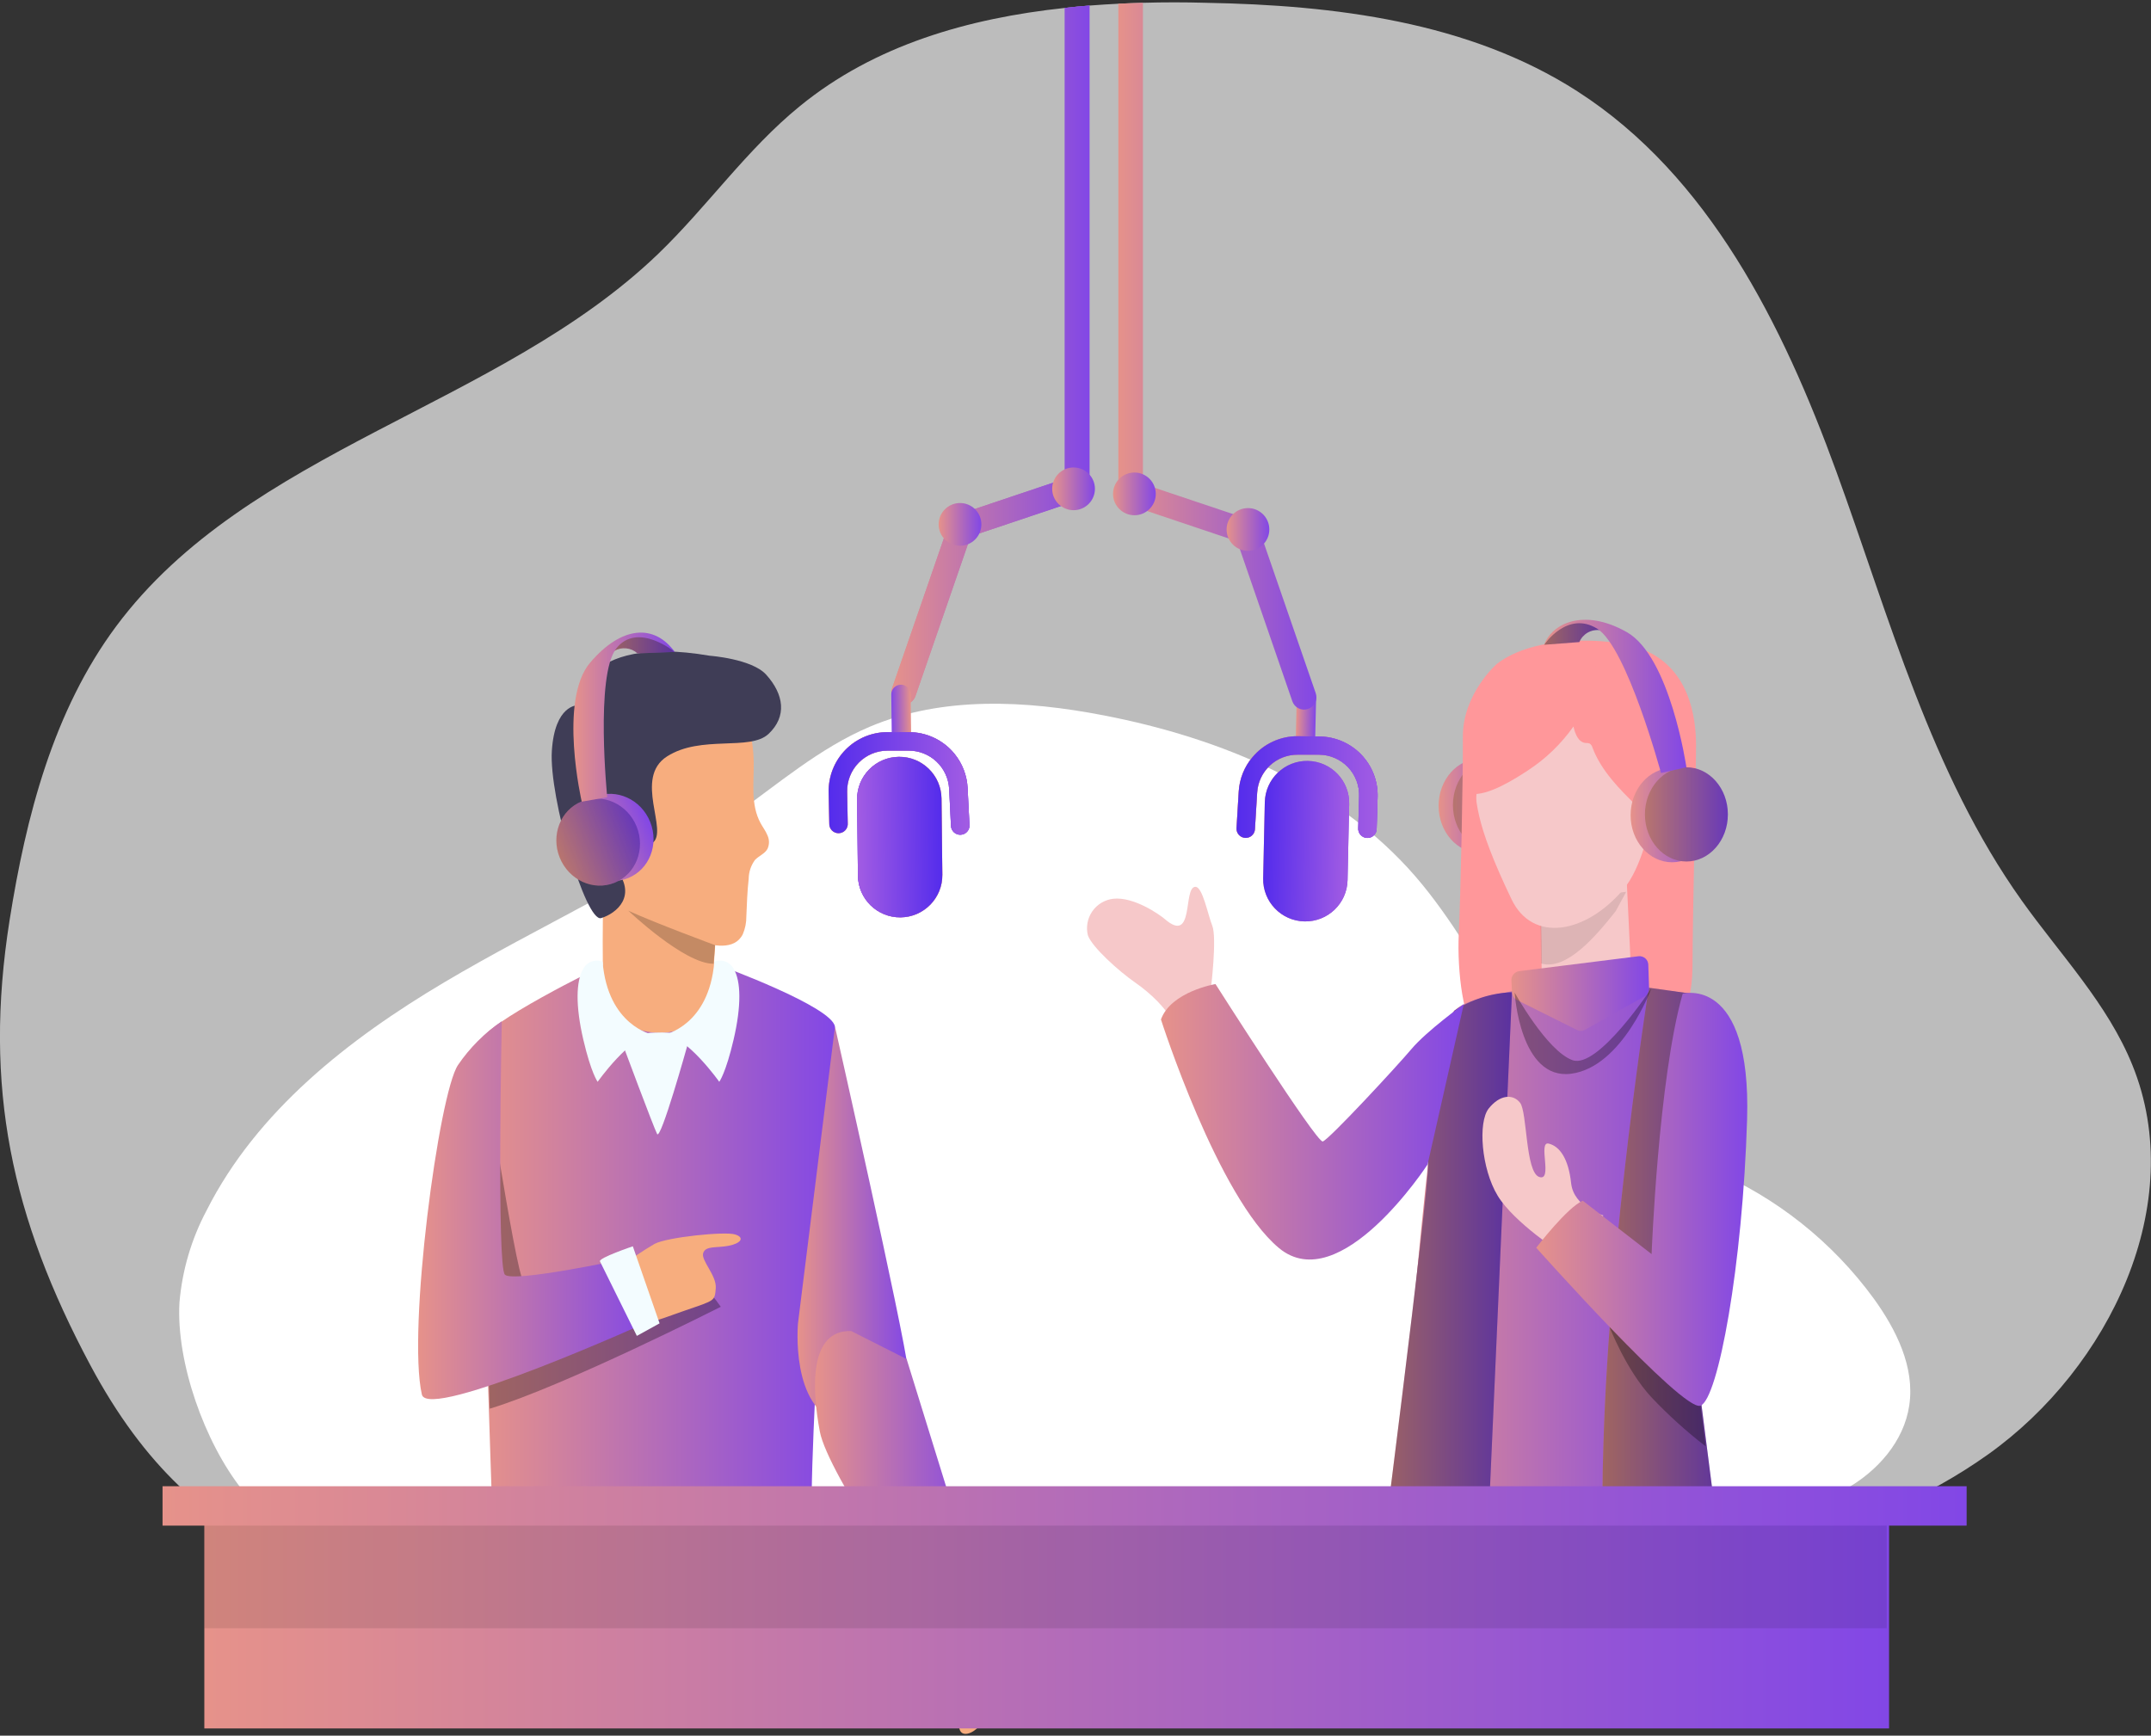 <?xml version="1.0" encoding="UTF-8"?> <svg xmlns="http://www.w3.org/2000/svg" width="824" height="665" viewBox="0 0 824 665" fill="none"><rect x="0" y="0" width="824" height="665" fill="#333333" stroke="none"/> <path opacity="0.8" d="M761.634 557.21C715.094 590.425 656.265 600.468 599.461 607.234C472.262 622.302 343.922 625.317 216.154 616.235C132.598 610.234 75.853 600.228 34.595 523.034C4.422 466.511 -6.443 416.69 3.662 352.642C9.964 312.784 20.429 272.306 44.519 239.932C95.002 172.082 191.103 155.856 252.05 97.35C270.938 79.182 286.065 57.212 306.414 40.665C334.986 17.315 370.884 6.99 407.979 3.029C411.112 2.668 414.253 2.368 417.401 2.128C421.063 1.848 424.725 1.608 428.409 1.428C431.55 1.268 434.69 1.168 437.831 1.068C445.835 0.841 453.838 0.841 461.842 1.068C511.282 1.968 562.647 8.271 604.224 34.963C654.606 67.337 682.999 124.442 703.466 180.686C723.937 236.931 739.744 296.257 774.478 345.038C789.225 365.747 807.371 384.554 816.879 408.106C838.388 461.131 808.191 524.017 761.634 557.21Z" fill="#F2F2F2" fill-opacity="0.9"></path> <path d="M68.751 499.005C69.804 486.641 73.358 474.621 79.196 463.669C98.424 425.654 133.539 398.122 170.175 376.373C206.811 354.623 246.209 337.275 280.884 312.604C297.891 300.499 313.958 286.593 333.166 278.449C361.179 266.604 393.074 268.325 422.904 274.107C467.707 282.771 512.366 301.299 542.218 335.794C570.131 368.069 584.837 413.568 622.154 434.256C632.818 440.261 644.664 443.583 655.867 448.264C680.562 458.821 701.956 475.837 717.793 497.523C726.458 509.529 733.56 523.836 731.402 538.424C729.399 552.31 719.016 563.935 706.73 570.697C689.201 580.341 668.394 581.383 648.403 581.823C487.154 585.403 325.623 564.633 164.813 576.978C144.584 578.519 107.768 589.486 92.782 570.797C78.435 552.768 67.41 521.896 68.751 499.005Z" fill="white"></path> <path d="M566.983 326.79C575.759 326.79 582.872 318.71 582.872 308.743C582.872 298.775 575.759 290.695 566.983 290.695C558.207 290.695 551.098 298.775 551.098 308.743C551.098 318.71 558.207 326.79 566.983 326.79Z" fill="url(#paint0_linear_34_3)"></path> <path d="M572.469 326.49C581.245 326.49 588.358 318.41 588.358 308.442C588.358 298.475 581.245 290.395 572.469 290.395C563.697 290.395 556.584 298.475 556.584 308.442C556.584 318.41 563.697 326.49 572.469 326.49Z" fill="url(#paint1_linear_34_3)"></path> <path opacity="0.2" d="M572.469 326.49C581.245 326.49 588.358 318.41 588.358 308.442C588.358 298.475 581.245 290.395 572.469 290.395C563.697 290.395 556.584 298.475 556.584 308.442C556.584 318.41 563.697 326.49 572.469 326.49Z" fill="url(#paint2_linear_34_3)"></path> <path d="M230.933 369.969C230.933 369.969 184.653 392.317 183.612 399.663C182.572 407.005 188.855 587.203 188.855 587.203C188.855 587.203 203.861 606.694 249.881 606.694C297.042 606.694 312.029 593.529 311.268 586.944C308.687 564.134 320.892 401.041 319.852 393.359C318.811 385.677 276.113 370.069 276.113 370.069L230.933 369.969Z" fill="url(#paint3_linear_34_3)"></path> <path opacity="0.3" d="M259.749 484.339C259.749 484.339 203.985 494.342 200.523 490.861C197.422 487.761 183.996 396.822 183.616 399.663C182.856 404.925 185.897 491.463 187.618 539.725C216.23 531.06 276.116 500.686 276.116 500.686C271.698 494.29 266.152 488.748 259.749 484.339Z" fill="url(#paint4_linear_34_3)"></path> <path d="M238.197 484.979C242.218 481.934 246.414 479.129 250.763 476.576C255.605 473.993 277.635 471.754 281.556 472.955C285.478 474.156 283.777 476.417 279.095 477.315C274.413 478.217 270.411 477.215 269.391 480.038C268.37 482.858 274.593 488.64 274.193 493.584C273.793 498.525 273.913 498.166 262.668 502.028C251.423 505.889 240.818 511.069 237.937 502.345C235.056 493.621 234.436 486.261 238.197 484.979Z" fill="#F7AD7E"></path> <path d="M231.096 341.977C231.096 341.977 230.755 358.144 230.936 369.989C231.096 378.793 234.117 395.721 252.945 395.721C271.773 395.721 273.894 374.152 273.554 369.989C273.314 366.968 274.775 360.806 273.554 351.181C272.253 340.897 232.136 334.814 231.096 341.977Z" fill="#F7AD7E"></path> <path d="M230.845 368.488C229.498 367.936 227.995 367.905 226.626 368.401C225.258 368.896 224.123 369.883 223.442 371.171C220.621 375.893 220.44 385.356 223.442 398.263C226.443 411.166 228.944 414.488 228.944 414.488C228.944 414.488 241.249 397.08 249.893 396.382C249.893 396.382 232.866 393.038 230.845 368.488Z" fill="#F3FCFF"></path> <path d="M273.634 368.488C274.981 367.936 276.485 367.905 277.853 368.401C279.221 368.896 280.356 369.883 281.037 371.171C283.879 375.893 284.039 385.356 281.037 398.263C278.036 411.166 275.535 414.488 275.535 414.488C275.535 414.488 263.23 397.08 254.586 396.382C254.586 396.382 271.633 393.038 273.634 368.488Z" fill="#F3FCFF"></path> <path d="M192.22 391.279C185.628 395.765 179.94 401.452 175.453 408.047C168.11 418.87 156.005 509.691 161.607 534.3C163.968 544.706 249.646 505.848 249.646 505.848C249.646 505.848 247.645 488.441 238.581 482.518C238.581 482.518 196.562 491.523 193.421 488.382C190.279 485.241 192.22 391.279 192.22 391.279Z" fill="url(#paint5_linear_34_3)"></path> <path d="M288.167 284.932C288.51 287.291 288.697 289.671 288.728 292.055C288.848 299.798 287.487 308.202 291.329 315.325C292.189 316.926 293.329 318.387 293.99 320.047C294.375 320.864 294.575 321.756 294.575 322.658C294.575 323.561 294.375 324.453 293.99 325.27C292.95 327.131 290.669 327.931 289.208 329.491C287.677 331.576 286.838 334.088 286.807 336.674C286.267 341.557 286.106 346.299 285.906 351.141C285.929 353.478 285.466 355.795 284.546 357.944C281.364 364.347 272.781 362.326 267.338 360.625C260.896 358.624 229.562 349.84 227.321 330.412C224.539 306.161 209.653 275.448 239.006 265.203C248.65 261.822 259.795 258.4 270.12 260.241C278.443 261.722 283.726 267.544 286.126 275.468C287.031 278.57 287.713 281.733 288.167 284.932Z" fill="#F7AD7E"></path> <path d="M271.883 251.237C271.883 251.237 288.01 252.398 293.513 258.5C300.336 266.064 301.516 274.507 294.413 281.19C287.31 287.873 268.582 281.49 255.556 289.794C242.53 298.098 256.397 318.547 249.894 323.009C243.391 327.47 247.273 314.105 238.669 310.683C230.065 307.262 226.663 321.808 235.587 332.493C244.511 343.177 236.148 349.98 230.285 351.761C224.423 353.542 210.277 305.501 211.397 287.733C212.517 269.965 221.261 270.226 221.261 270.226C221.261 270.226 221.461 242.653 271.883 251.237Z" fill="#3F3D56"></path> <path d="M273.922 362.126C273.922 362.126 251.051 353.682 240.707 348.94C240.707 348.94 262.236 369.409 273.361 369.249L273.922 362.126Z" fill="#C48A64"></path> <path d="M319.861 393.359C319.861 393.359 346.212 509.972 347.873 524.978C349.534 539.983 330.305 547.488 321.702 544.986C302.633 539.603 305.695 506.968 305.695 506.968L319.861 393.359Z" fill="url(#paint6_linear_34_3)"></path> <path d="M347.308 520.714L374.08 607.152L355.811 620.1C355.811 620.1 317.134 564.895 314.053 548.467C310.972 532.039 309.891 509.529 326.058 509.968" fill="url(#paint7_linear_34_3)"></path> <path d="M381.564 628.122C380.127 624.342 378.106 620.68 377.005 616.796C376.325 614.395 376.443 611.974 374.784 609.953C369.461 603.491 359.997 607.533 357.636 614.395C356.337 618.958 356.684 623.832 358.616 628.162C360.337 632.523 362.898 636.506 364.959 640.729C367.245 644.86 368.384 649.531 368.26 654.253C367.849 656.603 367.575 658.976 367.44 661.355C367.405 662.124 367.623 662.885 368.06 663.517C369.301 665.039 371.761 664.156 373.321 662.977C383.685 655.214 385.928 639.588 381.564 628.122Z" fill="#F7AD7E"></path> <path d="M355.576 623.06L350.273 615.115L372.082 600.989L378.164 609.613L355.576 623.06Z" fill="#F3FCFF"></path> <path d="M242.424 477.515L252.669 507.031L243.965 511.831C243.965 511.831 230.479 484.639 229.839 483.297C229.199 481.96 242.424 477.515 242.424 477.515Z" fill="#F3FCFF"></path> <path d="M303.032 438.48L292.367 540.922L287.805 591.205L311.155 585.385L311.956 542.005L303.032 438.48Z" fill="url(#paint8_linear_34_3)"></path> <path d="M238.34 399.582C238.34 399.582 250.345 431.818 251.726 434.478C253.106 437.139 263.231 400.864 263.231 400.864C263.231 400.864 267.233 394.959 250.906 395.639C246.413 395.643 242.028 397.017 238.34 399.582Z" fill="#F3FCFF"></path> <path d="M311.132 585.363C311.132 585.363 276.257 594.866 259.67 594.268C243.082 593.665 188.699 582.743 188.699 582.743C188.699 582.743 182.696 606.092 185.837 608.453C188.979 610.814 205.266 609.332 228.296 610.216C251.326 611.095 265.372 621.659 283.76 621.26C302.148 620.857 313.173 595.886 313.173 595.886L311.132 585.363Z" fill="#F3FCFF"></path> <path d="M463.844 379.075C463.844 379.075 466.264 359.265 464.383 354.643C462.702 350.481 460.699 339.776 457.961 339.776C453.036 339.776 457.74 362.106 446.196 352.122C444.352 350.541 434.409 343.438 426.387 344.358C424.791 344.554 423.257 345.087 421.883 345.92C420.508 346.753 419.326 347.869 418.413 349.193C417.504 350.516 416.883 352.018 416.595 353.599C416.307 355.18 416.355 356.804 416.743 358.364C418.361 362.926 428.626 372.109 434.749 376.373C440.872 380.634 447.176 386.638 449.415 392.1" fill="#F6C8C9"></path> <path d="M573.405 254.358C573.405 254.358 560.28 265.804 560.38 282.371C560.48 298.938 559.501 343.598 558.821 357.884C558.141 372.168 560.62 392.417 566.104 395.562C571.587 398.702 605.46 404.363 625.528 400.502C645.6 396.641 648.378 383.715 648.378 368.488C648.378 353.262 649.72 296.337 649.72 285.592C649.72 274.848 647.24 255.199 628.111 248.356C616.567 244.274 588.012 243.054 573.405 254.358Z" fill="#FF979A"></path> <path d="M566.865 364.487C565.675 368.956 565.002 373.55 564.866 378.173C564.825 380.486 565.287 382.781 566.222 384.898C567.153 387.015 568.535 388.907 570.268 390.437C573.908 393.26 578.829 393.618 583.452 393.781C593.004 394.139 602.563 394.18 612.126 393.899C615.196 393.925 618.263 393.574 621.249 392.861C630.712 390.178 636.875 380.615 638.856 370.971C640.836 361.325 639.558 351.361 639.077 341.517C638.678 332.933 638.878 324.249 636.956 315.865C636.454 312.988 635.235 310.284 633.417 308.002C630.235 304.46 625.092 303.56 620.351 302.96C607.204 301.319 593.536 300.478 580.973 304.681C577.651 305.636 574.595 307.348 572.049 309.683C566.044 315.685 570.046 326.73 570.046 334.333C570.009 344.466 568.945 354.569 566.865 364.487Z" fill="url(#paint9_linear_34_3)"></path> <path d="M623.149 337.155L624.889 373.731C622.972 376.517 620.348 378.745 617.285 380.183C614.222 381.62 610.83 382.219 607.46 381.916C589.812 379.913 590.573 374.733 590.573 374.733C590.573 374.733 590.573 348.319 589.875 342.417" fill="#F6C8C9"></path> <path opacity="0.1" d="M618.948 349.081L622.95 341.697L589.875 345.459C590.134 347.7 590.274 363.467 590.374 369.149C600.14 371.991 611.425 358.585 618.948 349.081Z" fill="url(#paint10_linear_34_3)"></path> <path d="M647.999 380.733C647.999 380.733 643.237 380.955 624.207 377.452C606.341 374.19 599.698 375.812 586.791 378.273C563.242 382.755 560.559 384.277 557.038 387.277C548.536 394.642 534.088 592.088 534.088 592.088C534.088 592.088 519.622 615.795 594.436 623.422C622.127 626.263 648.86 607.075 648.86 607.075L647.999 380.733Z" fill="url(#paint11_linear_34_3)"></path> <path d="M631.612 378.431C631.612 378.431 616.485 474.034 614.227 553.648C613.337 579.768 614.09 605.918 616.485 631.942L661.746 616.216L642.239 463.288L648 380.733L631.612 378.431Z" fill="url(#paint12_linear_34_3)"></path> <path d="M579.209 380.172L567.883 635.386L526.887 616.216C526.887 616.216 547.616 454.746 547.036 446.144C546.456 437.538 557.038 387.296 557.038 387.296C563.63 382.925 571.305 380.46 579.209 380.172Z" fill="url(#paint13_linear_34_3)"></path> <path opacity="0.3" d="M631.612 378.431C631.612 378.431 616.485 474.034 614.227 553.648C613.337 579.768 614.09 605.918 616.485 631.942L661.746 616.216L642.239 463.288L648 380.733L631.612 378.431Z" fill="url(#paint14_linear_34_3)"></path> <path opacity="0.3" d="M651.444 538.583L616.529 508.291C616.529 508.291 622.811 524.697 632.536 535.261C639.006 542.104 645.994 548.434 653.447 554.191L651.444 538.583Z" fill="url(#paint15_linear_34_3)"></path> <path opacity="0.3" d="M579.209 380.172L567.883 635.386L526.887 616.216C526.887 616.216 547.616 454.746 547.036 446.144C546.456 437.538 557.038 387.296 557.038 387.296C563.63 382.925 571.305 380.46 579.209 380.172Z" fill="url(#paint16_linear_34_3)"></path> <path d="M636.934 277.949C636.934 277.949 635.474 324.769 621.851 340.796C607.484 357.724 587.132 361.445 579.028 344.538C564.462 314.145 565.283 306.401 564.784 294.716C563.402 264.403 609.982 238.291 636.934 277.949Z" fill="#F6C8C9"></path> <path d="M598.135 480.138C598.135 480.138 579.989 468.451 573.726 458.127C567.462 447.803 566.103 429.937 570.304 424.694C574.505 419.45 579.527 418.97 582.309 422.514C585.088 426.053 584.308 449.144 589.651 450.943C594.994 452.747 589.012 437.12 593.272 438.158C597.533 439.2 600.855 443.982 601.856 453.286C602.857 462.59 614.183 465.672 614.183 465.672C614.183 465.672 607.181 483.519 598.135 480.138Z" fill="#F6C8C9"></path> <path d="M644.598 380.733C644.598 380.733 670.952 373.369 669.27 428.976C667.589 484.579 658.203 536.122 651.401 538.583C644.598 541.044 588.496 478.058 588.496 478.058C588.496 478.058 600.402 462.509 606.343 460.048L632.693 480.496C632.693 480.496 635.253 413.486 644.598 380.733Z" fill="url(#paint17_linear_34_3)"></path> <path d="M631.434 369.87L631.715 378.432C631.756 379.097 631.612 379.755 631.301 380.342C630.991 380.93 630.526 381.417 629.953 381.754L607.003 394.66C606.57 394.897 606.086 395.023 605.591 395.023C605.1 395.023 604.616 394.897 604.183 394.66L581.211 383.195C580.635 382.906 580.143 382.47 579.792 381.927C579.441 381.384 579.238 380.76 579.212 380.113L578.99 375.852C578.913 374.977 579.164 374.108 579.7 373.41C580.232 372.712 581.008 372.242 581.873 372.091L627.714 366.368C628.194 366.319 628.682 366.374 629.14 366.529C629.598 366.685 630.019 366.937 630.374 367.269C630.725 367.601 631.002 368.005 631.187 368.454C631.368 368.903 631.453 369.385 631.434 369.87Z" fill="url(#paint18_linear_34_3)"></path> <path d="M586.414 283.971C581.334 284.111 572.41 270.886 569.75 280.61C563.047 304.82 566.066 326.03 563.487 324.829C560.904 323.629 553.281 266.704 580.713 262.802C597.381 260.501 589.116 247.636 612.468 255.559C635.817 263.482 644.8 277.269 641.619 297.777C638.437 318.286 632.237 328.231 629.033 316.846C625.833 305.461 612.287 279.429 606.885 275.428C594.758 266.244 591.517 283.811 586.414 283.971Z" fill="#FF979A"></path> <path d="M631.537 307.682C631.537 307.682 632.279 300.639 639.222 303.68C646.166 306.722 639.64 319.027 636.939 322.369C634.238 325.71 629.035 324.69 629.035 324.69" fill="#F6C8C9"></path> <path d="M560.747 384.735C560.747 384.735 546.58 394.959 540.738 401.884C534.896 408.805 509.045 436.699 506.721 437.338C504.401 437.977 465.625 377.031 465.625 377.031C465.625 377.031 448.598 379.895 444.736 390.599C444.736 390.599 466.467 458.629 489.916 478.158C513.365 497.686 546.879 446.144 546.879 446.144" fill="url(#paint19_linear_34_3)"></path> <path opacity="0.3" d="M580.232 380.312C580.232 380.312 582.235 413.967 601.882 411.388C621.532 408.805 632.658 378.572 632.658 378.572C632.658 378.572 612.206 409.647 602.425 406.204C592.64 402.763 580.232 380.312 580.232 380.312Z" fill="url(#paint20_linear_34_3)"></path> <path d="M602.761 278.349C603.363 281.11 604.642 284.472 607.465 284.672C607.975 284.635 608.485 284.704 608.965 284.872C609.493 285.233 609.87 285.774 610.025 286.392C613.406 295.377 620.449 302.399 627.293 309.102C627.976 297.533 626.239 285.948 622.19 275.088C620.981 271.147 618.775 267.585 615.79 264.743C612.028 262.009 607.531 260.474 602.883 260.341C594.802 259.614 586.658 260.408 578.872 262.682C575.089 263.518 571.619 265.412 568.87 268.145C566.464 271.177 565.064 274.884 564.868 278.749C564.447 283.011 564.746 287.313 564.746 291.615C564.746 295.917 563.346 300.119 563.346 304.12C569.768 305.161 580.132 298.578 585.354 295.156C592.16 290.696 598.068 284.995 602.761 278.349Z" fill="#FF979A"></path> <path d="M591.514 247.036L605.001 245.995C605.64 244.479 606.752 243.213 608.178 242.39C609.601 241.567 611.253 241.231 612.886 241.433C618.706 242.113 610.484 235.731 602.481 238.472C597.906 239.902 594.012 242.946 591.514 247.036Z" fill="url(#paint21_linear_34_3)"></path> <path opacity="0.3" d="M591.514 247.036L605.001 245.995C605.64 244.479 606.752 243.213 608.178 242.39C609.601 241.567 611.253 241.231 612.886 241.433C618.706 242.113 610.484 235.731 602.481 238.472C597.906 239.902 594.012 242.946 591.514 247.036Z" fill="url(#paint22_linear_34_3)"></path> <path d="M640.532 330.372C649.307 330.372 656.42 322.292 656.42 312.324C656.42 302.357 649.307 294.276 640.532 294.276C631.759 294.276 624.646 302.357 624.646 312.324C624.646 322.292 631.759 330.372 640.532 330.372Z" fill="url(#paint23_linear_34_3)"></path> <path d="M646.022 330.072C654.794 330.072 661.907 321.992 661.907 312.024C661.907 302.056 654.794 293.976 646.022 293.976C637.246 293.976 630.133 302.056 630.133 312.024C630.133 321.992 637.246 330.072 646.022 330.072Z" fill="url(#paint24_linear_34_3)"></path> <path opacity="0.2" d="M646.022 330.072C654.794 330.072 661.907 321.992 661.907 312.024C661.907 302.056 654.794 293.976 646.022 293.976C637.246 293.976 630.133 302.056 630.133 312.024C630.133 321.992 637.246 330.072 646.022 330.072Z" fill="url(#paint25_linear_34_3)"></path> <path d="M591.514 247.035C591.514 247.035 600.419 233.77 611.844 240.873C623.269 247.976 636.294 296.177 636.294 296.177L646.02 293.956C646.02 293.956 639.816 251.537 623.129 242.153C606.442 232.769 594.477 239.032 591.514 247.035Z" fill="url(#paint26_linear_34_3)"></path> <path d="M258.467 249.777L244.221 250.337C243.021 249.245 241.504 248.566 239.891 248.401C238.277 248.235 236.653 248.591 235.257 249.417C230.095 252.198 235.497 243.594 243.861 242.974C252.224 242.354 258.467 249.777 258.467 249.777Z" fill="url(#paint27_linear_34_3)"></path> <path opacity="0.3" d="M258.467 249.777L244.221 250.337C243.021 249.245 241.504 248.566 239.891 248.401C238.277 248.235 236.653 248.591 235.257 249.417C230.095 252.198 235.497 243.594 243.861 242.974C252.224 242.354 258.467 249.777 258.467 249.777Z" fill="url(#paint28_linear_34_3)"></path> <path d="M240.616 336.426C248.754 333.147 252.538 323.509 249.069 314.899C245.599 306.289 236.189 301.969 228.051 305.248C219.913 308.528 216.128 318.166 219.598 326.776C223.068 335.385 232.478 339.706 240.616 336.426Z" fill="url(#paint29_linear_34_3)"></path> <path d="M235.428 338.221C243.566 334.941 247.351 325.303 243.881 316.693C240.412 308.084 231.001 303.763 222.863 307.043C214.725 310.322 210.941 319.961 214.411 328.57C217.881 337.18 227.29 341.501 235.428 338.221Z" fill="url(#paint30_linear_34_3)"></path> <path opacity="0.2" d="M235.428 338.221C243.566 334.941 247.351 325.303 243.881 316.693C240.412 308.084 231.001 303.763 222.863 307.043C214.725 310.322 210.941 319.961 214.411 328.57C217.881 337.18 227.29 341.501 235.428 338.221Z" fill="url(#paint31_linear_34_3)"></path> <path d="M258.468 249.776C258.468 249.776 244.202 238.071 236.079 248.456C227.955 258.84 232.617 305.441 232.617 305.441L222.853 307.161C222.853 307.161 213.849 268.225 226.054 253.898C238.26 239.572 250.765 239.092 258.468 249.776Z" fill="url(#paint32_linear_34_3)"></path> <path d="M723.655 579.04H78.273V662.238H723.655V579.04Z" fill="url(#paint33_linear_34_3)"></path> <path d="M722.754 579.04H78.273V623.839H722.754V579.04Z" fill="black" fill-opacity="0.1"></path> <path d="M753.37 569.437H62.268V584.524H753.37V569.437Z" fill="url(#paint34_linear_34_3)"></path> <path d="M328.656 335.49C328.754 344.419 336.071 351.577 344.999 351.479C353.928 351.381 361.086 344.063 360.988 335.135L360.667 305.964C360.569 297.035 353.252 289.877 344.323 289.976C335.395 290.074 328.237 297.391 328.335 306.319L328.656 335.49Z" fill="url(#paint35_linear_34_3)"></path> <path d="M365.563 288.714C368.642 292.458 370.433 297.097 370.666 301.939L371.387 316.105C371.435 317.045 371.106 317.964 370.474 318.662C369.846 319.36 368.963 319.779 368.024 319.827C367.085 319.875 366.165 319.547 365.467 318.917C364.769 318.287 364.35 317.405 364.302 316.466L363.602 302.28C363.401 298.314 361.684 294.578 358.805 291.844C355.926 289.11 352.106 287.588 348.135 287.593H339.971C337.917 287.595 335.883 288.007 333.989 288.804C332.095 289.601 330.379 290.768 328.941 292.236C327.502 293.704 326.371 295.443 325.613 297.353C324.855 299.263 324.485 301.305 324.525 303.36L324.745 315.365C324.79 315.85 324.734 316.339 324.582 316.801C324.43 317.263 324.183 317.689 323.859 318.052C323.535 318.415 323.139 318.707 322.697 318.91C322.255 319.113 321.775 319.223 321.289 319.233C320.802 319.242 320.319 319.152 319.869 318.966C319.419 318.781 319.012 318.504 318.673 318.154C318.335 317.805 318.072 317.389 317.902 316.933C317.731 316.478 317.656 315.991 317.682 315.505L317.442 303.5C317.383 300.503 317.923 297.526 319.029 294.74C320.134 291.954 321.784 289.417 323.882 287.277C325.979 285.136 328.483 283.435 331.246 282.273C334.008 281.111 336.975 280.512 339.971 280.51H348.135C351.465 280.507 354.755 281.241 357.768 282.659C360.781 284.077 363.443 286.145 365.563 288.714Z" fill="url(#paint36_linear_34_3)"></path> <path d="M417.339 2.128V190.211L371.82 205.497L350.669 266.744C350.346 267.671 349.743 268.474 348.944 269.044C348.145 269.614 347.188 269.922 346.207 269.925C345.682 269.928 345.161 269.84 344.666 269.665C343.486 269.252 342.518 268.389 341.97 267.265C341.423 266.141 341.342 264.846 341.745 263.663L364.415 198.034L407.913 183.428V3.029C411.102 2.669 414.243 2.368 417.339 2.128Z" fill="url(#paint37_linear_34_3)"></path> <path d="M417.339 2.128V190.211L371.82 205.497L350.669 266.744C350.346 267.671 349.743 268.474 348.944 269.044C348.145 269.614 347.188 269.922 346.207 269.925C345.682 269.928 345.161 269.84 344.666 269.665C343.486 269.252 342.518 268.389 341.97 267.265C341.423 266.141 341.342 264.846 341.745 263.663L364.415 198.034L407.913 183.428V3.029C411.102 2.669 414.243 2.368 417.339 2.128Z" fill="url(#paint38_linear_34_3)"></path> <path d="M411.257 195.473C415.776 195.473 419.441 191.809 419.441 187.289C419.441 182.77 415.776 179.106 411.257 179.106C406.738 179.106 403.072 182.77 403.072 187.289C403.072 191.809 406.738 195.473 411.257 195.473Z" fill="url(#paint39_linear_34_3)"></path> <path d="M367.76 209.099C372.28 209.099 375.942 205.435 375.942 200.915C375.942 196.395 372.28 192.731 367.76 192.731C363.24 192.731 359.576 196.395 359.576 200.915C359.576 205.435 363.24 209.099 367.76 209.099Z" fill="url(#paint40_linear_34_3)"></path> <path d="M345.37 285.366H345.39C347.434 285.34 349.07 283.663 349.045 281.618L348.848 265.993C348.823 263.949 347.145 262.312 345.101 262.338L345.08 262.338C343.036 262.364 341.4 264.042 341.426 266.086L341.622 281.712C341.648 283.756 343.326 285.392 345.37 285.366Z" fill="url(#paint41_linear_34_3)"></path> <path d="M500.55 263.98L500.531 263.979C498.484 263.932 496.792 265.55 496.744 267.594L496.382 283.217C496.334 285.261 497.952 286.956 499.996 287.003L500.014 287.004C502.058 287.051 503.754 285.433 503.802 283.389L504.164 267.766C504.212 265.723 502.593 264.027 500.55 263.98Z" fill="url(#paint42_linear_34_3)"></path> <path d="M516.843 308.051C517.035 299.124 509.956 291.732 501.028 291.54C492.101 291.349 484.711 298.43 484.519 307.357L483.891 336.523C483.698 345.45 490.782 352.842 499.709 353.033C508.636 353.225 516.027 346.144 516.219 337.217L516.843 308.051Z" fill="url(#paint43_linear_34_3)"></path> <path d="M328.656 335.49C328.754 344.419 336.071 351.577 344.999 351.479C353.928 351.381 361.086 344.063 360.988 335.135L360.667 305.964C360.569 297.035 353.252 289.877 344.323 289.976C335.395 290.074 328.237 297.391 328.335 306.319L328.656 335.49Z" fill="url(#paint44_linear_34_3)"></path> <path d="M328.656 335.49C328.754 344.419 336.071 351.577 344.999 351.479C353.928 351.381 361.086 344.063 360.988 335.135L360.667 305.964C360.569 297.035 353.252 289.877 344.323 289.976C335.395 290.074 328.237 297.391 328.335 306.319L328.656 335.49Z" fill="url(#paint45_linear_34_3)"></path> <path d="M516.843 308.051C517.035 299.124 509.956 291.732 501.028 291.54C492.101 291.349 484.711 298.43 484.519 307.357L483.891 336.523C483.698 345.45 490.782 352.842 499.709 353.033C508.636 353.225 516.027 346.144 516.219 337.217L516.843 308.051Z" fill="url(#paint46_linear_34_3)"></path> <path d="M479.793 290.094C476.66 293.799 474.816 298.418 474.528 303.26L473.671 317.426C473.652 318.339 473.985 319.224 474.605 319.896C475.223 320.568 476.08 320.975 476.989 321.032C477.901 321.089 478.799 320.791 479.498 320.201C480.196 319.611 480.636 318.775 480.732 317.866L481.593 303.68C481.833 299.719 483.588 296.002 486.493 293.298C489.397 290.594 493.232 289.11 497.201 289.154H505.363C507.425 289.174 509.465 289.607 511.357 290.427C513.249 291.248 514.959 292.439 516.386 293.931C517.808 295.423 518.92 297.186 519.652 299.114C520.387 301.043 520.724 303.099 520.65 305.161L520.31 317.166C520.262 317.649 520.313 318.137 520.465 318.6C520.613 319.062 520.857 319.489 521.178 319.853C521.5 320.218 521.891 320.513 522.331 320.719C522.771 320.925 523.247 321.039 523.735 321.052C524.219 321.066 524.703 320.98 525.154 320.799C525.605 320.618 526.015 320.346 526.355 320C526.695 319.655 526.961 319.242 527.138 318.789C527.312 318.336 527.393 317.851 527.371 317.366L527.733 305.361C527.818 302.363 527.305 299.378 526.222 296.581C525.139 293.784 523.51 291.231 521.429 289.071C519.349 286.912 516.855 285.189 514.102 284.004C511.346 282.819 508.382 282.196 505.382 282.17L497.219 282.071C493.901 282.036 490.62 282.737 487.605 284.125C484.59 285.512 481.922 287.551 479.793 290.094Z" fill="url(#paint47_linear_34_3)"></path> <path d="M365.563 288.714C368.642 292.458 370.433 297.097 370.666 301.939L371.387 316.105C371.435 317.045 371.106 317.964 370.474 318.662C369.846 319.36 368.963 319.779 368.024 319.827C367.085 319.875 366.165 319.547 365.467 318.917C364.769 318.287 364.35 317.405 364.302 316.466L363.602 302.28C363.401 298.314 361.684 294.578 358.805 291.844C355.926 289.11 352.106 287.588 348.135 287.593H339.971C337.917 287.595 335.883 288.007 333.989 288.804C332.095 289.601 330.379 290.768 328.941 292.236C327.502 293.704 326.371 295.443 325.613 297.353C324.855 299.263 324.485 301.305 324.525 303.36L324.745 315.365C324.79 315.85 324.734 316.339 324.582 316.801C324.43 317.263 324.183 317.689 323.859 318.052C323.535 318.415 323.139 318.707 322.697 318.91C322.255 319.113 321.775 319.223 321.289 319.233C320.802 319.242 320.319 319.152 319.869 318.966C319.419 318.781 319.012 318.504 318.673 318.154C318.335 317.805 318.072 317.389 317.902 316.933C317.731 316.478 317.656 315.991 317.682 315.505L317.442 303.5C317.383 300.503 317.923 297.526 319.029 294.74C320.134 291.954 321.784 289.417 323.882 287.277C325.979 285.136 328.483 283.435 331.246 282.273C334.008 281.111 336.975 280.512 339.971 280.51H348.135C351.465 280.507 354.755 281.241 357.768 282.659C360.781 284.077 363.443 286.145 365.563 288.714Z" fill="url(#paint48_linear_34_3)"></path> <path d="M479.793 290.094C476.66 293.799 474.816 298.418 474.528 303.26L473.671 317.426C473.652 318.339 473.985 319.224 474.605 319.896C475.223 320.568 476.08 320.975 476.989 321.032C477.901 321.089 478.799 320.791 479.498 320.201C480.196 319.611 480.636 318.775 480.732 317.866L481.593 303.68C481.833 299.719 483.588 296.002 486.493 293.298C489.397 290.594 493.232 289.11 497.201 289.154H505.363C507.425 289.174 509.465 289.607 511.357 290.427C513.249 291.248 514.959 292.439 516.386 293.931C517.808 295.423 518.92 297.186 519.652 299.114C520.387 301.043 520.724 303.099 520.65 305.161L520.31 317.166C520.262 317.649 520.313 318.137 520.465 318.6C520.613 319.062 520.857 319.489 521.178 319.853C521.5 320.218 521.891 320.513 522.331 320.719C522.771 320.925 523.247 321.039 523.735 321.052C524.219 321.066 524.703 320.98 525.154 320.799C525.605 320.618 526.015 320.346 526.355 320C526.695 319.655 526.961 319.242 527.138 318.789C527.312 318.336 527.393 317.851 527.371 317.366L527.733 305.361C527.818 302.363 527.305 299.378 526.222 296.581C525.139 293.784 523.51 291.231 521.429 289.071C519.349 286.912 516.855 285.189 514.102 284.004C511.346 282.819 508.382 282.196 505.382 282.17L497.219 282.071C493.901 282.036 490.62 282.737 487.605 284.125C484.59 285.512 481.922 287.551 479.793 290.094Z" fill="url(#paint49_linear_34_3)"></path> <path d="M365.563 288.714C368.642 292.458 370.433 297.097 370.666 301.939L371.387 316.105C371.435 317.045 371.106 317.964 370.474 318.662C369.846 319.36 368.963 319.779 368.024 319.827C367.085 319.875 366.165 319.547 365.467 318.917C364.769 318.287 364.35 317.405 364.302 316.466L363.602 302.28C363.401 298.314 361.684 294.578 358.805 291.844C355.926 289.11 352.106 287.588 348.135 287.593H339.971C337.917 287.595 335.883 288.007 333.989 288.804C332.095 289.601 330.379 290.768 328.941 292.236C327.502 293.704 326.371 295.443 325.613 297.353C324.855 299.263 324.485 301.305 324.525 303.36L324.745 315.365C324.79 315.85 324.734 316.339 324.582 316.801C324.43 317.263 324.183 317.689 323.859 318.052C323.535 318.415 323.139 318.707 322.697 318.91C322.255 319.113 321.775 319.223 321.289 319.233C320.802 319.242 320.319 319.152 319.869 318.966C319.419 318.781 319.012 318.504 318.673 318.154C318.335 317.805 318.072 317.389 317.902 316.933C317.731 316.478 317.656 315.991 317.682 315.505L317.442 303.5C317.383 300.503 317.923 297.526 319.029 294.74C320.134 291.954 321.784 289.417 323.882 287.277C325.979 285.136 328.483 283.435 331.246 282.273C334.008 281.111 336.975 280.512 339.971 280.51H348.135C351.465 280.507 354.755 281.241 357.768 282.659C360.781 284.077 363.443 286.145 365.563 288.714Z" fill="url(#paint50_linear_34_3)"></path> <path d="M479.793 290.094C476.66 293.799 474.816 298.418 474.528 303.26L473.671 317.426C473.652 318.339 473.985 319.224 474.605 319.896C475.223 320.568 476.08 320.975 476.989 321.032C477.901 321.089 478.799 320.791 479.498 320.201C480.196 319.611 480.636 318.775 480.732 317.866L481.593 303.68C481.833 299.719 483.588 296.002 486.493 293.298C489.397 290.594 493.232 289.11 497.201 289.154H505.363C507.425 289.174 509.465 289.607 511.357 290.427C513.249 291.248 514.959 292.439 516.386 293.931C517.808 295.423 518.92 297.186 519.652 299.114C520.387 301.043 520.724 303.099 520.65 305.161L520.31 317.166C520.262 317.649 520.313 318.137 520.465 318.6C520.613 319.062 520.857 319.489 521.178 319.853C521.5 320.218 521.891 320.513 522.331 320.719C522.771 320.925 523.247 321.039 523.735 321.052C524.219 321.066 524.703 320.98 525.154 320.799C525.605 320.618 526.015 320.346 526.355 320C526.695 319.655 526.961 319.242 527.138 318.789C527.312 318.336 527.393 317.851 527.371 317.366L527.733 305.361C527.818 302.363 527.305 299.378 526.222 296.581C525.139 293.784 523.51 291.231 521.429 289.071C519.349 286.912 516.855 285.189 514.102 284.004C511.346 282.819 508.382 282.196 505.382 282.17L497.219 282.071C493.901 282.036 490.62 282.737 487.605 284.125C484.59 285.512 481.922 287.551 479.793 290.094Z" fill="url(#paint51_linear_34_3)"></path> <path d="M501.075 271.626C499.893 272.034 498.596 271.956 497.469 271.408C496.345 270.86 495.481 269.888 495.074 268.705L473.924 207.398L428.404 192.091V1.428C431.545 1.268 434.686 1.168 437.827 1.068V185.389L481.366 199.995L504.039 265.624C504.438 266.812 504.353 268.111 503.795 269.236C503.24 270.361 502.261 271.221 501.075 271.626Z" fill="url(#paint52_linear_34_3)"></path> <path d="M501.075 271.626C499.893 272.034 498.596 271.956 497.469 271.408C496.345 270.86 495.481 269.888 495.074 268.705L473.924 207.398L428.404 192.091V1.428C431.545 1.268 434.686 1.168 437.827 1.068V185.389L481.366 199.995L504.039 265.624C504.438 266.812 504.353 268.111 503.795 269.236C503.24 270.361 502.261 271.221 501.075 271.626Z" fill="url(#paint53_linear_34_3)"></path> <path d="M434.567 197.413C439.086 197.413 442.748 193.75 442.748 189.23C442.748 184.71 439.086 181.046 434.567 181.046C430.048 181.046 426.383 184.71 426.383 189.23C426.383 193.75 430.048 197.413 434.567 197.413Z" fill="url(#paint54_linear_34_3)"></path> <path d="M478.068 211.04C482.587 211.04 486.252 207.376 486.252 202.856C486.252 198.337 482.587 194.673 478.068 194.673C473.549 194.673 469.887 198.337 469.887 202.856C469.887 207.376 473.549 211.04 478.068 211.04Z" fill="url(#paint55_linear_34_3)"></path> <defs> <linearGradient id="paint0_linear_34_3" x1="551.098" y1="308.743" x2="582.872" y2="308.743" gradientUnits="userSpaceOnUse"> <stop stop-color="#E6928A"></stop> <stop offset="1" stop-color="#8247E6"></stop> </linearGradient> <linearGradient id="paint1_linear_34_3" x1="556.584" y1="308.442" x2="588.358" y2="308.442" gradientUnits="userSpaceOnUse"> <stop stop-color="#E6928A"></stop> <stop offset="1" stop-color="#8247E6"></stop> </linearGradient> <linearGradient id="paint2_linear_34_3" x1="556.602" y1="308.442" x2="588.358" y2="308.442" gradientUnits="userSpaceOnUse"> <stop offset="0.01"></stop> <stop offset="0.83" stop-opacity="0.07"></stop> <stop offset="1" stop-opacity="0"></stop> </linearGradient> <linearGradient id="paint3_linear_34_3" x1="183.496" y1="488.33" x2="319.915" y2="488.33" gradientUnits="userSpaceOnUse"> <stop stop-color="#E6928A"></stop> <stop offset="1" stop-color="#8247E6"></stop> </linearGradient> <linearGradient id="paint4_linear_34_3" x1="6020.4" y1="31268" x2="14308.1" y2="35267.7" gradientUnits="userSpaceOnUse"> <stop offset="0.01"></stop> <stop offset="0.83" stop-opacity="0.07"></stop> <stop offset="1" stop-opacity="0"></stop> </linearGradient> <linearGradient id="paint5_linear_34_3" x1="160.172" y1="463.677" x2="249.646" y2="463.677" gradientUnits="userSpaceOnUse"> <stop stop-color="#E6928A"></stop> <stop offset="1" stop-color="#8247E6"></stop> </linearGradient> <linearGradient id="paint6_linear_34_3" x1="305.514" y1="469.408" x2="347.974" y2="469.408" gradientUnits="userSpaceOnUse"> <stop stop-color="#E6928A"></stop> <stop offset="1" stop-color="#8247E6"></stop> </linearGradient> <linearGradient id="paint7_linear_34_3" x1="312.203" y1="565.032" x2="374.08" y2="565.032" gradientUnits="userSpaceOnUse"> <stop stop-color="#E6928A"></stop> <stop offset="1" stop-color="#8247E6"></stop> </linearGradient> <linearGradient id="paint8_linear_34_3" x1="4549.18" y1="40318.5" x2="3685.22" y2="40298.2" gradientUnits="userSpaceOnUse"> <stop offset="0.01"></stop> <stop offset="0.83" stop-opacity="0.07"></stop> <stop offset="1" stop-opacity="0"></stop> </linearGradient> <linearGradient id="paint9_linear_34_3" x1="23231.2" y1="19861.1" x2="23387.2" y2="15511.5" gradientUnits="userSpaceOnUse"> <stop offset="0.01"></stop> <stop offset="0.83" stop-opacity="0.07"></stop> <stop offset="1" stop-opacity="0"></stop> </linearGradient> <linearGradient id="paint10_linear_34_3" x1="10617" y1="4689.38" x2="10662.1" y2="5779.76" gradientUnits="userSpaceOnUse"> <stop offset="0.01"></stop> <stop offset="0.83" stop-opacity="0.07"></stop> <stop offset="1" stop-opacity="0"></stop> </linearGradient> <linearGradient id="paint11_linear_34_3" x1="532.965" y1="499.667" x2="648.86" y2="499.667" gradientUnits="userSpaceOnUse"> <stop stop-color="#E6928A"></stop> <stop offset="1" stop-color="#8247E6"></stop> </linearGradient> <linearGradient id="paint12_linear_34_3" x1="613.865" y1="505.187" x2="661.746" y2="505.187" gradientUnits="userSpaceOnUse"> <stop stop-color="#E6928A"></stop> <stop offset="1" stop-color="#8247E6"></stop> </linearGradient> <linearGradient id="paint13_linear_34_3" x1="526.887" y1="507.781" x2="579.209" y2="507.781" gradientUnits="userSpaceOnUse"> <stop stop-color="#E6928A"></stop> <stop offset="1" stop-color="#8247E6"></stop> </linearGradient> <linearGradient id="paint14_linear_34_3" x1="17496" y1="51291" x2="107.06" y2="57877.1" gradientUnits="userSpaceOnUse"> <stop offset="0.01"></stop> <stop offset="0.83" stop-opacity="0.07"></stop> <stop offset="1" stop-opacity="0"></stop> </linearGradient> <linearGradient id="paint15_linear_34_3" x1="12447" y1="12566.2" x2="12196.7" y2="13881.8" gradientUnits="userSpaceOnUse"> <stop offset="0.01"></stop> <stop offset="0.83" stop-opacity="0.07"></stop> <stop offset="1" stop-opacity="0"></stop> </linearGradient> <linearGradient id="paint16_linear_34_3" x1="17357" y1="47699" x2="-1231.31" y2="55342.3" gradientUnits="userSpaceOnUse"> <stop offset="0.01"></stop> <stop offset="0.83" stop-opacity="0.07"></stop> <stop offset="1" stop-opacity="0"></stop> </linearGradient> <linearGradient id="paint17_linear_34_3" x1="588.496" y1="459.531" x2="669.348" y2="459.531" gradientUnits="userSpaceOnUse"> <stop stop-color="#E6928A"></stop> <stop offset="1" stop-color="#8247E6"></stop> </linearGradient> <linearGradient id="paint18_linear_34_3" x1="578.976" y1="380.686" x2="631.723" y2="380.686" gradientUnits="userSpaceOnUse"> <stop stop-color="#E6928A"></stop> <stop offset="1" stop-color="#8247E6"></stop> </linearGradient> <linearGradient id="paint19_linear_34_3" x1="444.736" y1="429.804" x2="560.747" y2="429.804" gradientUnits="userSpaceOnUse"> <stop stop-color="#E6928A"></stop> <stop offset="1" stop-color="#8247E6"></stop> </linearGradient> <linearGradient id="paint20_linear_34_3" x1="16582.3" y1="6750.52" x2="16481.5" y2="7751.7" gradientUnits="userSpaceOnUse"> <stop offset="0.01"></stop> <stop offset="0.83" stop-opacity="0.07"></stop> <stop offset="1" stop-opacity="0"></stop> </linearGradient> <linearGradient id="paint21_linear_34_3" x1="591.514" y1="242.41" x2="614.848" y2="242.41" gradientUnits="userSpaceOnUse"> <stop stop-color="#E6928A"></stop> <stop offset="1" stop-color="#8247E6"></stop> </linearGradient> <linearGradient id="paint22_linear_34_3" x1="7522.39" y1="1435.87" x2="7794.42" y2="1435.87" gradientUnits="userSpaceOnUse"> <stop offset="0.01"></stop> <stop offset="0.83" stop-opacity="0.07"></stop> <stop offset="1" stop-opacity="0"></stop> </linearGradient> <linearGradient id="paint23_linear_34_3" x1="624.646" y1="312.324" x2="656.42" y2="312.324" gradientUnits="userSpaceOnUse"> <stop stop-color="#E6928A"></stop> <stop offset="1" stop-color="#8247E6"></stop> </linearGradient> <linearGradient id="paint24_linear_34_3" x1="630.133" y1="312.024" x2="661.907" y2="312.024" gradientUnits="userSpaceOnUse"> <stop stop-color="#E6928A"></stop> <stop offset="1" stop-color="#8247E6"></stop> </linearGradient> <linearGradient id="paint25_linear_34_3" x1="10637" y1="5906.86" x2="11141.3" y2="5906.86" gradientUnits="userSpaceOnUse"> <stop offset="0.01"></stop> <stop offset="0.83" stop-opacity="0.07"></stop> <stop offset="1" stop-opacity="0"></stop> </linearGradient> <linearGradient id="paint26_linear_34_3" x1="591.514" y1="266.815" x2="646.02" y2="266.815" gradientUnits="userSpaceOnUse"> <stop stop-color="#E6928A"></stop> <stop offset="1" stop-color="#8247E6"></stop> </linearGradient> <linearGradient id="paint27_linear_34_3" x1="233.237" y1="246.637" x2="258.467" y2="246.637" gradientUnits="userSpaceOnUse"> <stop stop-color="#E6928A"></stop> <stop offset="1" stop-color="#8247E6"></stop> </linearGradient> <linearGradient id="paint28_linear_34_3" x1="-95962.4" y1="33914.1" x2="-96234.3" y2="34024.8" gradientUnits="userSpaceOnUse"> <stop offset="0.01"></stop> <stop offset="0.83" stop-opacity="0.07"></stop> <stop offset="1" stop-opacity="0"></stop> </linearGradient> <linearGradient id="paint29_linear_34_3" x1="219.598" y1="326.776" x2="249.069" y2="314.899" gradientUnits="userSpaceOnUse"> <stop stop-color="#E6928A"></stop> <stop offset="1" stop-color="#8247E6"></stop> </linearGradient> <linearGradient id="paint30_linear_34_3" x1="214.411" y1="328.57" x2="243.881" y2="316.693" gradientUnits="userSpaceOnUse"> <stop stop-color="#E6928A"></stop> <stop offset="1" stop-color="#8247E6"></stop> </linearGradient> <linearGradient id="paint31_linear_34_3" x1="-130479" y1="26001.5" x2="-130947" y2="26190" gradientUnits="userSpaceOnUse"> <stop offset="0.01"></stop> <stop offset="0.83" stop-opacity="0.07"></stop> <stop offset="1" stop-opacity="0"></stop> </linearGradient> <linearGradient id="paint32_linear_34_3" x1="219.654" y1="274.77" x2="258.468" y2="274.77" gradientUnits="userSpaceOnUse"> <stop stop-color="#E6928A"></stop> <stop offset="1" stop-color="#8247E6"></stop> </linearGradient> <linearGradient id="paint33_linear_34_3" x1="78.273" y1="620.639" x2="723.655" y2="620.639" gradientUnits="userSpaceOnUse"> <stop stop-color="#E6928A"></stop> <stop offset="1" stop-color="#8247E6"></stop> </linearGradient> <linearGradient id="paint34_linear_34_3" x1="62.268" y1="576.979" x2="753.37" y2="576.979" gradientUnits="userSpaceOnUse"> <stop stop-color="#E6928A"></stop> <stop offset="1" stop-color="#8247E6"></stop> </linearGradient> <linearGradient id="paint35_linear_34_3" x1="360.828" y1="320.549" x2="328.495" y2="320.905" gradientUnits="userSpaceOnUse"> <stop stop-color="#E6928A"></stop> <stop offset="1" stop-color="#8247E6"></stop> </linearGradient> <linearGradient id="paint36_linear_34_3" x1="317.437" y1="300.171" x2="371.39" y2="300.171" gradientUnits="userSpaceOnUse"> <stop stop-color="#E6928A"></stop> <stop offset="1" stop-color="#8247E6"></stop> </linearGradient> <linearGradient id="paint37_linear_34_3" x1="341.492" y1="136.027" x2="417.339" y2="136.027" gradientUnits="userSpaceOnUse"> <stop stop-color="#E6928A"></stop> <stop offset="1" stop-color="#8247E6"></stop> </linearGradient> <linearGradient id="paint38_linear_34_3" x1="341.492" y1="136.027" x2="417.339" y2="136.027" gradientUnits="userSpaceOnUse"> <stop stop-color="#E6928A"></stop> <stop offset="1" stop-color="#8247E6"></stop> </linearGradient> <linearGradient id="paint39_linear_34_3" x1="403.072" y1="187.289" x2="419.441" y2="187.289" gradientUnits="userSpaceOnUse"> <stop stop-color="#E6928A"></stop> <stop offset="1" stop-color="#8247E6"></stop> </linearGradient> <linearGradient id="paint40_linear_34_3" x1="359.576" y1="200.915" x2="375.942" y2="200.915" gradientUnits="userSpaceOnUse"> <stop stop-color="#E6928A"></stop> <stop offset="1" stop-color="#8247E6"></stop> </linearGradient> <linearGradient id="paint41_linear_34_3" x1="348.947" y1="273.806" x2="341.524" y2="273.899" gradientUnits="userSpaceOnUse"> <stop stop-color="#E6928A"></stop> <stop offset="1" stop-color="#8247E6"></stop> </linearGradient> <linearGradient id="paint42_linear_34_3" x1="496.563" y1="275.406" x2="503.983" y2="275.578" gradientUnits="userSpaceOnUse"> <stop stop-color="#E6928A"></stop> <stop offset="1" stop-color="#8247E6"></stop> </linearGradient> <linearGradient id="paint43_linear_34_3" x1="484.205" y1="321.94" x2="516.533" y2="322.634" gradientUnits="userSpaceOnUse"> <stop stop-color="#E6928A"></stop> <stop offset="1" stop-color="#8247E6"></stop> </linearGradient> <linearGradient id="paint44_linear_34_3" x1="360.828" y1="320.549" x2="328.495" y2="320.905" gradientUnits="userSpaceOnUse"> <stop stop-color="#E6928A"></stop> <stop offset="1" stop-color="#8247E6"></stop> </linearGradient> <linearGradient id="paint45_linear_34_3" x1="360.828" y1="320.549" x2="328.495" y2="320.905" gradientUnits="userSpaceOnUse"> <stop stop-color="#542CEC"></stop> <stop offset="1" stop-color="#A25CE3"></stop> </linearGradient> <linearGradient id="paint46_linear_34_3" x1="484.205" y1="321.94" x2="516.533" y2="322.634" gradientUnits="userSpaceOnUse"> <stop stop-color="#542CEC"></stop> <stop offset="1" stop-color="#A25CE3"></stop> </linearGradient> <linearGradient id="paint47_linear_34_3" x1="473.667" y1="301.562" x2="527.741" y2="301.562" gradientUnits="userSpaceOnUse"> <stop stop-color="#E6928A"></stop> <stop offset="1" stop-color="#8247E6"></stop> </linearGradient> <linearGradient id="paint48_linear_34_3" x1="317.437" y1="300.171" x2="371.39" y2="300.171" gradientUnits="userSpaceOnUse"> <stop stop-color="#E6928A"></stop> <stop offset="1" stop-color="#8247E6"></stop> </linearGradient> <linearGradient id="paint49_linear_34_3" x1="473.667" y1="301.562" x2="527.741" y2="301.562" gradientUnits="userSpaceOnUse"> <stop stop-color="#E6928A"></stop> <stop offset="1" stop-color="#8247E6"></stop> </linearGradient> <linearGradient id="paint50_linear_34_3" x1="317.437" y1="300.171" x2="371.39" y2="300.171" gradientUnits="userSpaceOnUse"> <stop stop-color="#542CEC"></stop> <stop offset="1" stop-color="#A25CE3"></stop> </linearGradient> <linearGradient id="paint51_linear_34_3" x1="473.667" y1="301.562" x2="527.741" y2="301.562" gradientUnits="userSpaceOnUse"> <stop stop-color="#542CEC"></stop> <stop offset="1" stop-color="#A25CE3"></stop> </linearGradient> <linearGradient id="paint52_linear_34_3" x1="428.404" y1="136.476" x2="504.286" y2="136.476" gradientUnits="userSpaceOnUse"> <stop stop-color="#E6928A"></stop> <stop offset="1" stop-color="#8247E6"></stop> </linearGradient> <linearGradient id="paint53_linear_34_3" x1="21050.8" y1="14979.9" x2="14536" y2="16000.6" gradientUnits="userSpaceOnUse"> <stop offset="0.01"></stop> <stop offset="0.83" stop-opacity="0.07"></stop> <stop offset="1" stop-opacity="0"></stop> </linearGradient> <linearGradient id="paint54_linear_34_3" x1="426.383" y1="189.23" x2="442.748" y2="189.23" gradientUnits="userSpaceOnUse"> <stop stop-color="#E6928A"></stop> <stop offset="1" stop-color="#8247E6"></stop> </linearGradient> <linearGradient id="paint55_linear_34_3" x1="469.887" y1="202.856" x2="486.252" y2="202.856" gradientUnits="userSpaceOnUse"> <stop stop-color="#E6928A"></stop> <stop offset="1" stop-color="#8247E6"></stop> </linearGradient> </defs> </svg> 